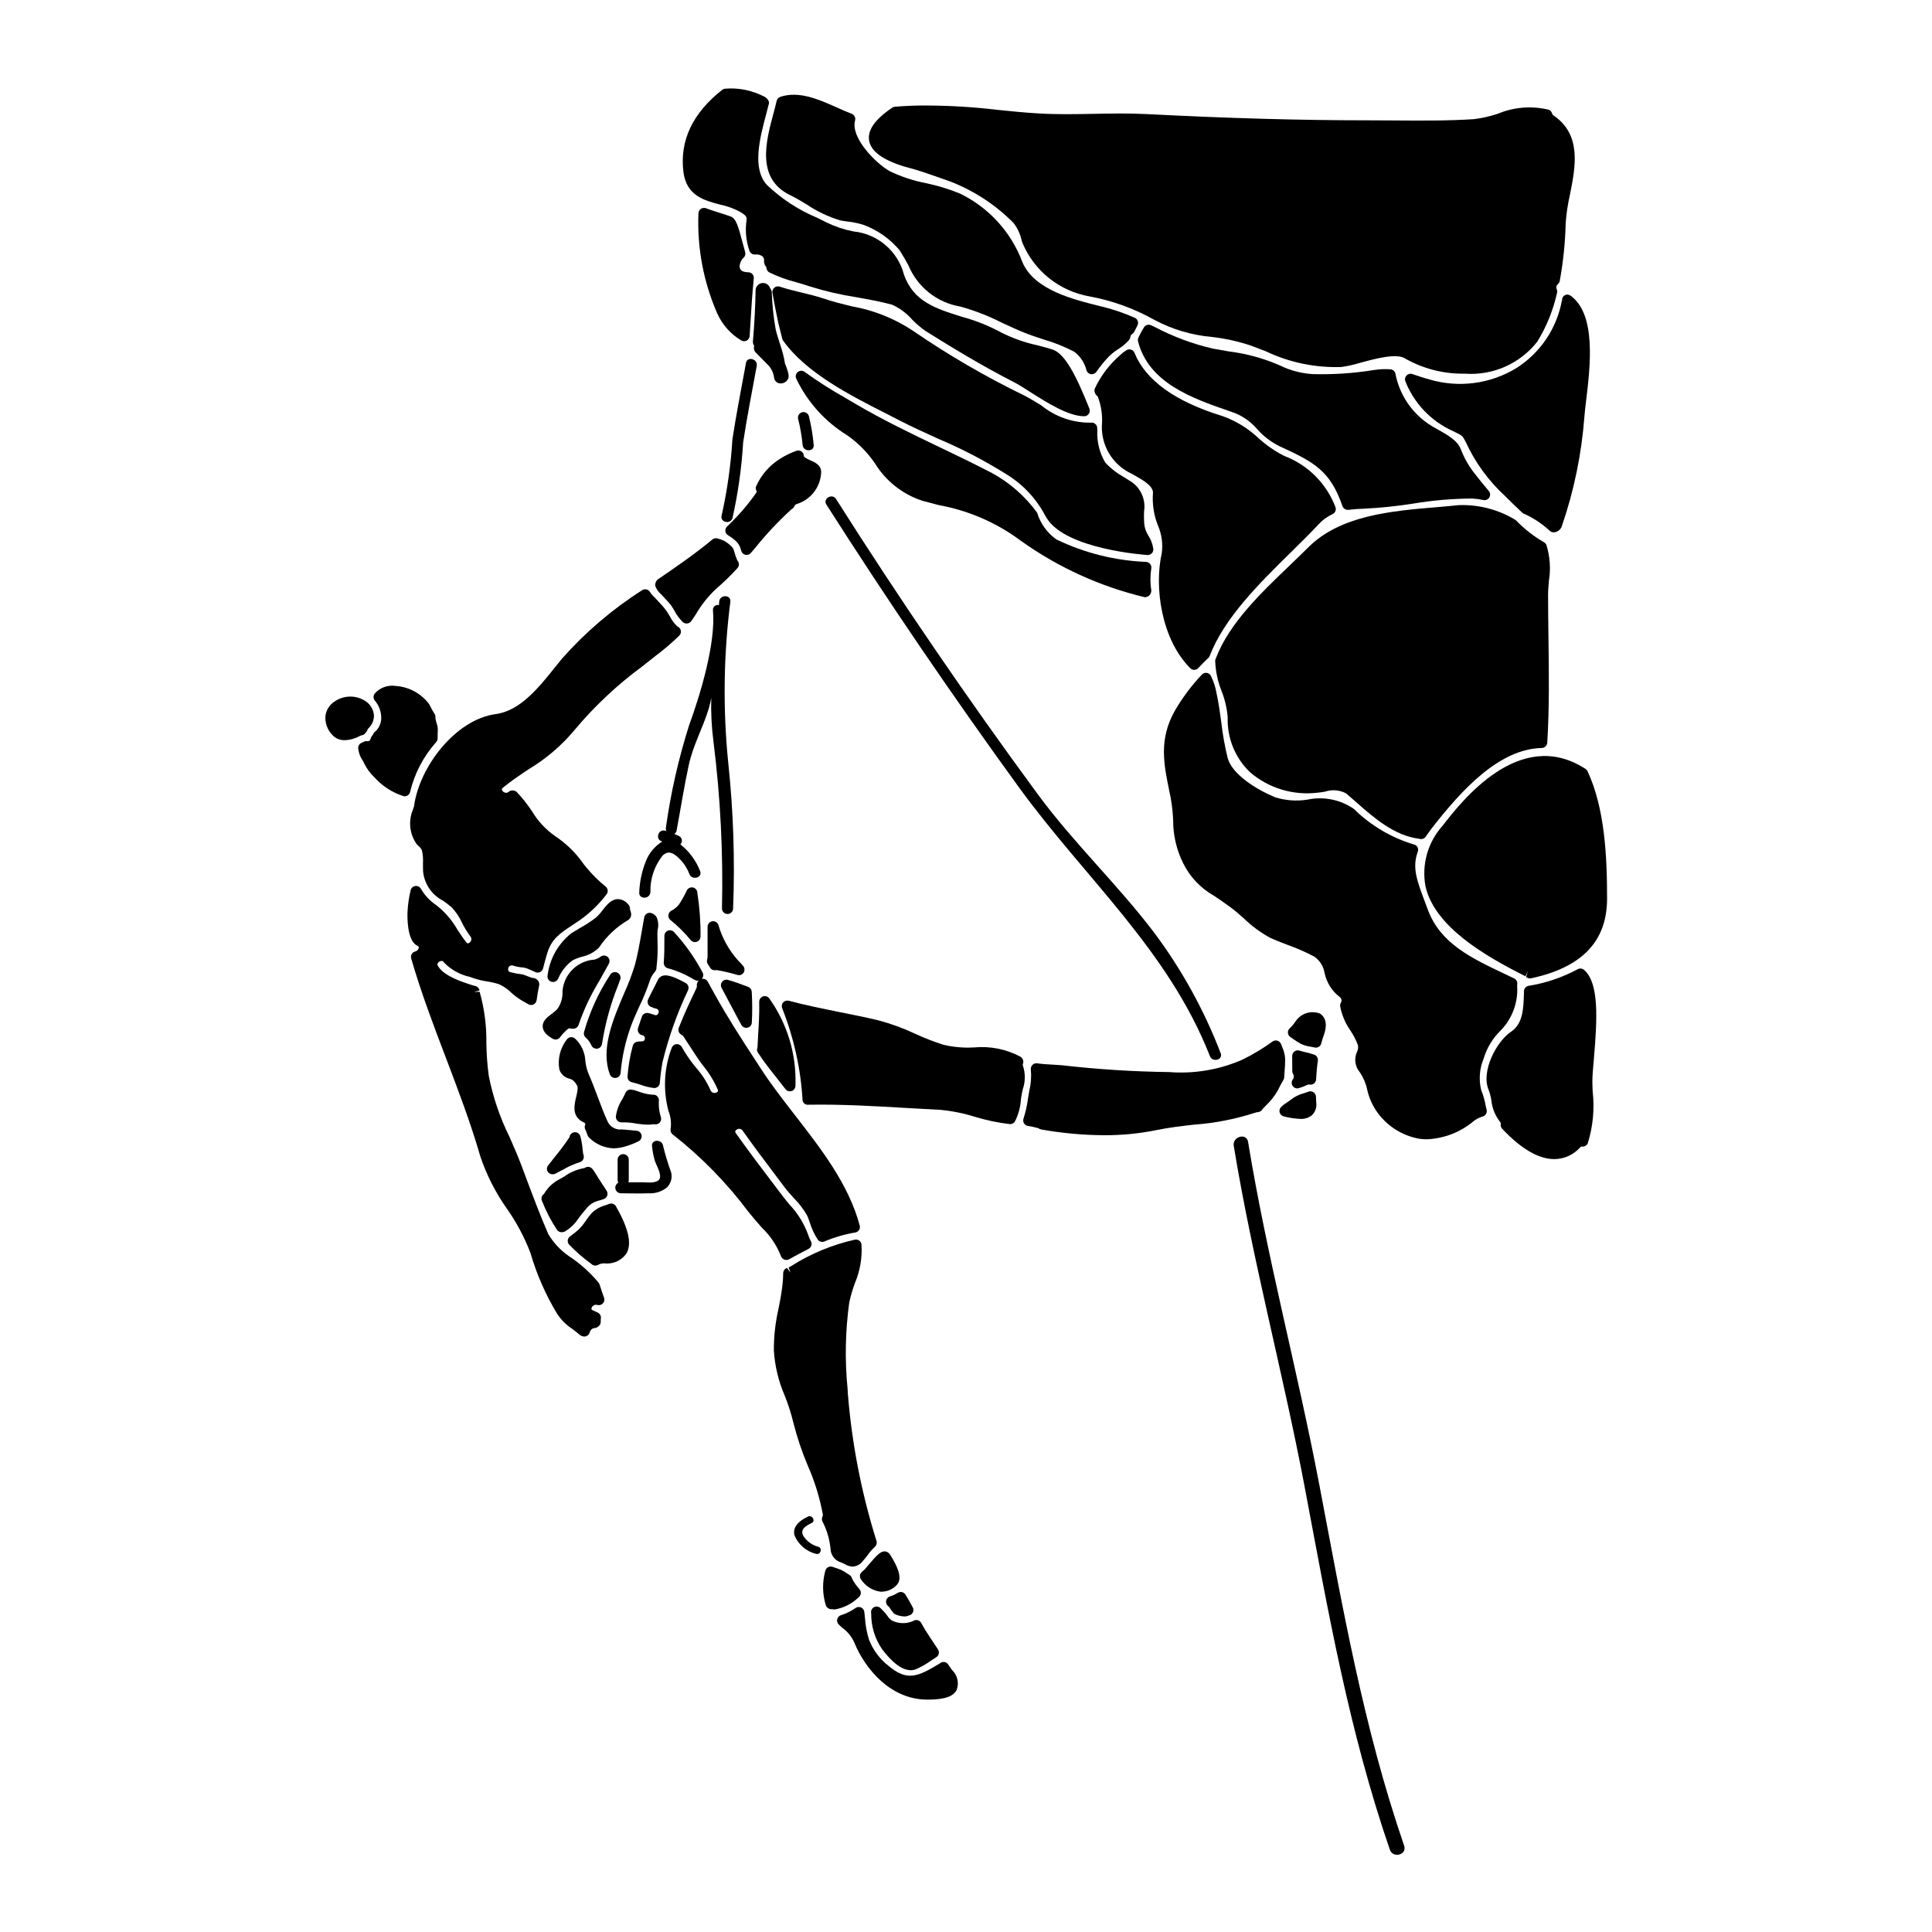 <?xml version="1.0" encoding="UTF-8"?>
<!-- Uploaded to: SVG Repo, www.svgrepo.com, Generator: SVG Repo Mixer Tools -->
<svg fill="#000000" width="800px" height="800px" version="1.1" viewBox="144 144 512 512" xmlns="http://www.w3.org/2000/svg">
 <g>
  <path d="m337.72 410.48c0.91 1.727 1.82 3.453 2.754 5.144 0.262 0.473 0.758 0.766 1.297 0.762 0.113 0 0.227-0.012 0.336-0.039 0.645-0.148 1.109-0.707 1.137-1.367 0.148-2.723 0.137-5.453-0.027-8.172-0.039-0.57-0.406-1.066-0.938-1.273-2.109-0.824-3.754-1.391-5.336-1.844v0.004c-0.574-0.172-1.191 0.023-1.566 0.488-0.375 0.469-0.43 1.113-0.141 1.637 0.84 1.539 1.66 3.102 2.484 4.66z"/>
  <path d="m287.62 462.22c1.062 2.738 2.418 5.352 4.043 7.793 0.281 0.309 0.668 0.496 1.082 0.531 0.059 0.004 0.121 0.004 0.18 0 0.383-0.016 0.75-0.137 1.059-0.359 1.012-0.645 1.91-1.449 2.66-2.383 0.934-1.324 1.938-2.602 3-3.824 0.715-0.816 1.652-1.414 2.699-1.715 0.586-0.137 1.164-0.312 1.73-0.523 0.406-0.164 0.719-0.5 0.855-0.918 0.133-0.418 0.074-0.871-0.16-1.242l-1.316-2.027c-0.566-0.863-1.047-1.574-1.371-2.148h0.004c-0.32-0.547-0.672-1.07-1.055-1.574-0.438-0.586-1.234-0.766-1.879-0.422-0.164 0.098-0.344 0.16-0.531 0.191-1.805 0.34-3.512 1.066-5.004 2.137-0.371 0.227-0.723 0.441-1.055 0.625-1.84 0.871-3.371 2.281-4.394 4.043-0.598 0.391-0.828 1.156-0.547 1.816z"/>
  <path d="m332.17 400.43c0.289 0.488 0.836 0.758 1.398 0.695l0.418-0.035c1.84 0.32 3.66 0.75 5.449 1.281 0.129 0.039 0.262 0.059 0.395 0.059 0.574 0 1.098-0.332 1.34-0.855 0.238-0.52 0.156-1.133-0.215-1.57l-0.453-0.531c-2.578-2.566-4.539-5.688-5.727-9.125-0.066-0.246-0.148-0.504-0.238-0.758l-0.137-0.426c-0.219-0.699-0.914-1.133-1.637-1.02-0.723 0.109-1.254 0.734-1.25 1.469v4.328 3.516c-0.004 0.301-0.047 0.598-0.125 0.887-0.102 0.406-0.02 0.836 0.215 1.184 0.188 0.297 0.391 0.613 0.566 0.902z"/>
  <path d="m319.7 302.03 0.629 0.676c0.535 0.547 1.039 1.121 1.504 1.727 0.328 0.465 0.633 0.949 0.91 1.445 0.574 1.129 1.34 2.148 2.258 3.012 0.277 0.227 0.621 0.348 0.977 0.348 0.469-0.004 0.906-0.227 1.184-0.602 0.203-0.285 0.395-0.539 0.59-0.852l0.641-0.973c1.453-2.488 3.254-4.758 5.348-6.738 2.012-1.715 3.91-3.555 5.684-5.508 0.449-0.484 0.523-1.203 0.184-1.766-0.113-0.184-0.215-0.305-0.176-0.191h-0.004c-0.332-0.77-0.613-1.559-0.836-2.363-0.105-0.613-0.426-1.172-0.898-1.574-0.488-0.477-1.035-0.895-1.625-1.238-0.195-0.113-0.215-0.188-0.395-0.203v-0.004c-0.117-0.066-0.242-0.117-0.375-0.148-0.121-0.066-0.254-0.117-0.391-0.145-0.168-0.078-0.348-0.125-0.531-0.145-0.527-0.258-1.156-0.18-1.605 0.195-4.723 3.938-9.93 7.477-14.535 10.629v-0.004c-0.41 0.422-0.633 0.988-0.617 1.574 0.312 0.93 0.883 1.746 1.641 2.363 0.16 0.188 0.309 0.336 0.441 0.484z"/>
  <path d="m311.04 385.26-0.105-0.395c0.031-0.395-0.098-0.785-0.352-1.086-0.672-0.922-1.738-1.477-2.879-1.504-1.734 0.039-2.914 1.535-4.051 2.981-0.508 0.695-1.086 1.34-1.723 1.922-1.32 1.008-2.711 1.918-4.164 2.723-0.789 0.477-1.617 0.953-2.414 1.465-3.434 2.742-5.668 6.711-6.231 11.066-0.16 0.695 0.199 1.402 0.852 1.688 0.184 0.078 0.383 0.117 0.586 0.121 0.488 0 0.949-0.246 1.223-0.648 0.031-0.051 0.18-0.34 0.207-0.395h0.004c0.801-1.867 2.09-3.481 3.731-4.68 0.793-0.41 1.625-0.734 2.488-0.969 1.699-0.355 3.266-1.191 4.508-2.406 2-3.016 4.668-5.531 7.797-7.348 0.625-0.441 0.898-1.234 0.684-1.969-0.047-0.195-0.094-0.375-0.16-0.566z"/>
  <path d="m307.62 401.76c-0.691-0.336-1.527-0.082-1.918 0.578-3.078 4.68-5.418 9.809-6.941 15.199-0.117 0.508 0.047 1.043 0.426 1.398 0.648 0.57 1.164 1.27 1.52 2.055 0.227 0.555 0.77 0.918 1.367 0.918 0.07 0.004 0.137 0.004 0.203 0 0.668-0.094 1.188-0.625 1.266-1.293 0.84-5.379 2.293-10.637 4.328-15.684l0.473-1.301v0.004c0.289-0.719-0.027-1.539-0.723-1.875z"/>
  <path d="m321.86 385.38c-0.422 0.242-0.703 0.68-0.738 1.168-0.039 0.488 0.168 0.961 0.551 1.266 1.965 1.582 3.758 3.359 5.352 5.309 0.398 0.484 1.055 0.668 1.645 0.453 0.586-0.211 0.977-0.77 0.973-1.398 0.043-3.863-0.238-7.727-0.836-11.547-0.004-0.684-0.473-1.273-1.141-1.43-0.664-0.156-1.348 0.164-1.656 0.773 0 0.035-0.133 0.297-0.148 0.34-0.566 1.172-1.211 2.305-1.938 3.391-0.555 0.703-1.258 1.273-2.062 1.676z"/>
  <path d="m289.35 454.74c0.289 0.305 0.691 0.473 1.113 0.457 0.293 0.004 0.582-0.074 0.84-0.219 0.219-0.125 0.438-0.254 0.73-0.395l1.211-0.633h0.004c1.383-0.812 2.852-1.465 4.379-1.945 0.395-0.109 0.723-0.375 0.914-0.734 0.191-0.363 0.227-0.789 0.098-1.18l-0.105-0.395c-0.043-0.238-0.09-0.648-0.145-1.125-0.082-1.219-0.297-2.422-0.637-3.59-0.145-0.367-0.426-0.66-0.789-0.812-0.359-0.156-0.766-0.16-1.129-0.012-0.512 0.207-0.867 0.676-0.922 1.223-1.176 1.773-2.445 3.481-3.805 5.117-0.695 0.883-1.375 1.738-1.926 2.461-0.379 0.559-0.309 1.305 0.168 1.781z"/>
  <path d="m287.82 416.11c0.09 1.504 1.473 2.488 2.664 3.18h0.004c0.648 0.379 1.48 0.207 1.93-0.395 0.602-0.836 1.312-1.59 2.117-2.231 0.262-0.203 0.395-0.156 0.457-0.129 0.227 0.082 0.473 0.102 0.711 0.062 0.73 0.117 1.438-0.328 1.648-1.039 1.387-4.066 3.227-7.961 5.477-11.621l2.535-4.559h-0.004c0.348-0.625 0.18-1.41-0.391-1.844-0.586-0.445-1.406-0.402-1.945 0.098-0.457 0.305-0.961 0.531-1.488 0.676-4.527 0.297-8.145 3.891-8.465 8.418 0.086 1.688-0.41 3.356-1.402 4.723-0.461 0.453-0.953 0.871-1.48 1.246-1.16 0.875-2.469 1.871-2.367 3.414z"/>
  <path d="m353.81 278.91c0.32-0.16 0.57-0.426 0.707-0.754 0.098-0.262 0.309-0.469 0.574-0.562 3.758-1.133 6.383-4.527 6.527-8.449 0.047-1.883-1.715-2.656-2.879-3.172-0.707-0.309-1.574-0.695-1.711-1.113 0.004-0.48-0.23-0.93-0.621-1.207-0.391-0.277-0.895-0.348-1.344-0.188-1.5 0.531-2.934 1.227-4.277 2.074-2.859 1.766-5.109 4.363-6.457 7.441-0.098 0.371-0.047 0.77 0.141 1.105 0.031 0.059 0.133 0.242-0.117 0.598-2.254 3.195-4.82 6.152-7.664 8.832-0.344 0.32-0.512 0.789-0.457 1.254 0.059 0.469 0.332 0.879 0.746 1.109 0.602 0.344 1.164 0.746 1.688 1.203 0.57 0.457 1.035 1.031 1.367 1.68 0.156 0.387 0.289 0.781 0.391 1.184 0.133 0.535 0.555 0.949 1.09 1.078 0.113 0.023 0.23 0.039 0.344 0.039 0.43 0 0.84-0.191 1.121-0.516l1.207-1.418h0.004c2.934-3.652 6.148-7.07 9.621-10.219z"/>
  <path d="m317.96 386.95c-0.305-0.398-0.703-0.711-1.16-0.91-0.414-0.191-0.895-0.18-1.301 0.027-0.402 0.211-0.688 0.598-0.77 1.047l-0.602 3.406c-0.594 3.387-1.148 6.582-1.895 9.285v-0.004c-0.789 2.551-1.738 5.051-2.848 7.481-2.945 6.91-6.277 14.746-3.766 21.43 0.219 0.578 0.77 0.961 1.387 0.961 0.066 0.008 0.133 0.008 0.199 0 0.684-0.094 1.211-0.648 1.266-1.34 0.355-4.203 1.266-8.344 2.711-12.309 0.637-1.789 1.473-3.613 2.277-5.371v-0.004c1.035-2.137 1.934-4.34 2.699-6.59 0.277-0.949 0.766-1.824 1.43-2.555 0.273-0.324 0.414-0.738 0.395-1.16 0.277-2.316 0.363-4.652 0.258-6.981 0-0.734-0.023-1.469-0.023-2.195 0-0.145 0.023-0.395 0.055-0.691v-0.004c0.305-1.176 0.191-2.418-0.312-3.523z"/>
  <path d="m443.1 271.24-1.238-0.789v0.004c-1.84-1.02-3.508-2.316-4.945-3.856-1.527-2.562-2.262-5.523-2.113-8.504l-0.031-0.699c-0.02-0.418-0.219-0.809-0.543-1.07-0.328-0.277-0.762-0.391-1.18-0.316-4.762 0.055-9.391-1.559-13.082-4.562-1.547-0.957-3.078-1.898-4.59-2.668-10.23-4.969-20.074-10.695-29.453-17.133-4.856-3.231-10.328-5.422-16.07-6.441-2.535-0.617-5.156-1.258-7.844-2.172-1.68-0.559-3.543-1.012-5.481-1.477-1.938-0.465-4.004-0.961-5.902-1.602-0.496-0.16-1.039-0.051-1.434 0.289-0.395 0.34-0.578 0.863-0.484 1.375 0.484 2.664 0.969 5.297 1.527 7.871 0.32 1.348 0.66 2.691 1.062 4.273v0.004c0.047 0.176 0.125 0.34 0.23 0.488 6.062 8.551 17.77 14.504 27.184 19.285l3.199 1.637c3.508 1.828 7.195 3.504 10.762 5.117h-0.004c6.191 2.613 12.164 5.719 17.863 9.281 4.481 2.691 8.125 6.57 10.531 11.207l0.395 0.641c5.199 8.137 25.738 9.605 26.613 9.66h0.098c0.422 0 0.82-0.184 1.102-0.496 0.281-0.316 0.41-0.734 0.363-1.152-0.18-1.246-0.625-2.441-1.309-3.496-0.621-0.957-1-2.051-1.098-3.188-0.074-1.062-0.09-2.129-0.047-3.195 0.57-3.359-1.074-6.711-4.082-8.316z"/>
  <path d="m375.89 266.83c2.891 4.688 7.356 8.195 12.594 9.898 1.512 0.395 2.953 0.789 4.328 1.137h0.004c7.871 1.426 15.305 4.66 21.715 9.445 9.848 7.035 20.961 12.105 32.73 14.93 0.078 0.023 0.16 0.035 0.246 0.031 0.379-0.035 0.742-0.188 1.031-0.438 0.371-0.352 0.582-0.844 0.57-1.355-0.305-1.945-0.305-3.93 0-5.875 0.059-0.406-0.051-0.82-0.309-1.141-0.258-0.32-0.633-0.52-1.043-0.551-8.25-0.332-16.344-2.352-23.781-5.941-2.449-1.723-4.254-4.219-5.117-7.086-3.148-4.34-7.223-7.93-11.93-10.5-4.644-2.418-9.41-4.723-14.023-6.918-7.438-3.57-15.129-7.262-22.371-11.539l-2.57-1.512v-0.004c-3.703-2.074-7.285-4.363-10.723-6.852-0.547-0.414-1.301-0.398-1.828 0.039-0.527 0.434-0.688 1.172-0.387 1.785 2.969 6.195 7.66 11.398 13.516 14.992 2.879 2.019 5.371 4.543 7.348 7.453z"/>
  <path d="m459.43 321.08c0.273 0.277 0.652 0.438 1.047 0.438h0.027c0.402-0.008 0.781-0.184 1.055-0.477 0.828-0.895 1.652-1.719 2.484-2.512 0.066-0.047 0.129-0.102 0.188-0.16 0.148-0.148 0.266-0.324 0.34-0.516 3.84-10.07 13.164-19.254 21.391-27.355 2.656-2.613 5.231-5.152 7.539-7.617 1.023-1.105 2.258-2 3.629-2.629 0.703-0.316 1.043-1.121 0.785-1.848-2.367-6.258-7.305-11.199-13.559-13.57-2.484-1.262-4.789-2.852-6.848-4.723-2.727-2.574-5.949-4.555-9.477-5.824-12.562-3.844-20.43-9.488-23.375-16.773v-0.004c-0.164-0.406-0.5-0.723-0.918-0.855-0.422-0.133-0.879-0.07-1.246 0.168-0.5 0.312-0.969 0.672-1.406 1.07-2.965 2.512-5.352 5.637-6.992 9.16-0.16 0.777 0.164 1.57 0.82 2.016 0.852 2.215 1.238 4.578 1.141 6.949-0.508 5.738 2.664 11.176 7.91 13.555 0.285 0.172 0.625 0.367 1 0.578 1.801 1.012 4.816 2.707 4.574 4.586-0.207 2.898 0.246 5.805 1.324 8.504 0.996 2.297 1.348 4.82 1.027 7.305-2.066 9.086-0.113 22.863 7.539 30.535z"/>
  <path d="m341.07 212.29c0.402-0.375 0.562-0.945 0.41-1.48-0.234-0.84-0.465-1.695-0.688-2.531-1.18-4.41-1.738-6.379-3.148-6.906-0.738-0.277-1.66-0.566-2.68-0.891-1.203-0.395-2.547-0.789-3.879-1.301v0.004c-0.453-0.168-0.961-0.102-1.359 0.172-0.398 0.277-0.633 0.734-0.633 1.219-0.367 9.059 1.324 18.086 4.949 26.402 1.328 3.016 3.562 5.547 6.387 7.242 0.23 0.137 0.492 0.211 0.762 0.211 0.238 0 0.473-0.059 0.684-0.168 0.457-0.238 0.758-0.699 0.789-1.215l0.238-3.832c0.234-3.816 0.469-7.637 0.863-11.438 0.039-0.402-0.086-0.805-0.348-1.113-0.266-0.305-0.641-0.492-1.047-0.512-0.574 0.012-1.145-0.094-1.676-0.312-1.043-0.641-0.711-1.859-0.223-2.824h-0.004c0.156-0.277 0.355-0.523 0.602-0.727z"/>
  <path d="m334.85 198.22c1.742 0.367 3.43 0.965 5.012 1.781h0.027c1.621 0.961 2.047 1.352 1.969 2.254v0.004c-0.43 2.777-0.164 5.613 0.766 8.266 0.234 0.566 0.793 0.934 1.406 0.93 0.648-0.094 1.309 0.035 1.875 0.363 0.375 0.238 0.598 0.656 0.582 1.098-0.031 0.172-0.031 0.344 0 0.512 0.031 0.25 0.094 0.492 0.18 0.727 0.051 0.125 0.121 0.242 0.203 0.352 0.125 0.133 0.211 0.297 0.246 0.473 0.031 0.52 0.328 0.984 0.789 1.23 2.266 1.098 4.641 1.965 7.082 2.582 1.223 0.359 2.469 0.715 3.707 1.141h0.004c4.027 1.254 8.145 2.203 12.316 2.848 3.106 0.559 6.32 1.133 9.391 1.969v-0.004c2.031 0.918 3.844 2.258 5.309 3.938 1.086 1.125 2.281 2.141 3.566 3.035 6.875 4.309 15.031 9.285 23.391 13.539 1.117 0.57 2.594 1.508 4.297 2.594 4.508 2.871 10.117 6.438 14.359 6.461 0.492 0 0.949-0.246 1.223-0.652 0.277-0.406 0.332-0.922 0.148-1.375-3.465-8.66-6.461-14.633-9.84-15.68-1.227-0.395-2.574-0.738-3.961-1.105v-0.004c-3.293-0.703-6.484-1.828-9.492-3.344-3.344-1.812-6.883-3.231-10.555-4.223-6.84-2.137-12.75-3.984-15.285-11.117h0.004c-0.789-3.055-2.5-5.797-4.898-7.848-2.394-2.055-5.367-3.32-8.508-3.629-2.453-0.484-4.832-1.277-7.086-2.363l-2.57-1.285c-4.941-2.059-9.453-5.016-13.316-8.723-3.938-4.383-1.832-12.359-0.133-18.766 0.25-0.949 0.492-1.867 0.707-2.754 0.191-0.789-0.75-1.734-1.516-1.969l0.004-0.004c-3.133-1.582-6.641-2.262-10.137-1.965-0.27 0.031-0.523 0.137-0.734 0.305-7.871 6.184-11.336 13.539-10.258 21.871 0.832 6.207 5.555 7.445 9.727 8.539z"/>
  <path d="m558.74 222.21c-0.484 0.238-0.793 0.734-0.789 1.273l1.266 0.367-1.27-0.332-0.023 0.086c-1.344 7.449-5.766 13.988-12.176 18.012-6.883 4.156-15.199 5.227-22.91 2.949-1.715-0.469-3.18-0.965-4.547-1.438h0.004c-0.543-0.18-1.137-0.039-1.535 0.367-0.402 0.406-0.531 1.012-0.328 1.547 2.324 5.875 6.852 10.609 12.613 13.199l0.754 0.375c1.73 0.848 1.762 0.867 2.586 2.406h0.004c2.5 5.496 6.09 10.434 10.551 14.508 0.113 0.098 0.395 0.395 0.789 0.789 0.852 0.848 2.203 2.184 3.688 3.543v-0.004c0.105 0.098 0.227 0.18 0.355 0.242 2.531 1.125 4.859 2.66 6.898 4.539 0.277 0.277 0.656 0.434 1.047 0.434h0.191c0.93-0.109 1.711-0.746 1.996-1.637 3.234-9.402 5.25-19.18 5.988-29.094 0.082-1.105 0.25-2.512 0.445-4.113 1.09-9.082 2.754-22.801-4.043-27.82-0.441-0.355-1.043-0.43-1.555-0.199z"/>
  <path d="m383.64 188.14 0.078 0.023c3.207 0.789 6.203 1.859 9.383 2.981l2.504 0.875v-0.004c6.398 2.441 12.199 6.223 17.012 11.094 1.027 1.344 1.75 2.894 2.117 4.543l0.227 0.727 0.004 0.004c3.121 7.441 9.82 12.781 17.77 14.168 6.043 1.113 11.859 3.223 17.215 6.234 4.707 2.508 9.875 4.043 15.188 4.508 3.512 0.398 6.973 1.164 10.324 2.281 1.387 0.508 2.711 1.023 4.008 1.527h-0.004c6.234 2.965 13.09 4.391 19.988 4.156 1.699-0.234 3.375-0.609 5.016-1.117 3.809-1.035 9.578-2.602 11.809-1.18 4.84 2.766 10.34 4.168 15.91 4.062 7.398 0.547 14.586-2.617 19.18-8.441 2.473-4 4.254-8.391 5.266-12.988 0.086-0.352 0.039-0.723-0.133-1.043-0.16-0.445-0.02-0.945 0.344-1.246 0.258-0.219 0.438-0.52 0.5-0.852 0.926-5.047 1.453-10.164 1.574-15.293 0.18-2.531 0.551-5.043 1.117-7.512 1.488-7.449 3.172-15.898-4.293-21.023-0.207-0.129-0.359-0.328-0.43-0.566-0.121-0.438-0.438-0.797-0.855-0.973-4.516-1.105-9.266-0.73-13.551 1.07-2.031 0.672-4.121 1.145-6.242 1.414-7.012 0.465-14.168 0.395-21.09 0.348-2.363 0-4.723-0.035-7.086-0.035-18.074 0-36.742-0.527-58.758-1.656-4.637-0.234-9.34-0.145-13.891-0.059-4.809 0.094-9.781 0.188-14.617-0.109-3.644-0.207-7.301-0.582-10.961-0.953l0.004-0.004c-5.953-0.707-11.938-1.086-17.93-1.137-2.918-0.047-5.902 0.055-9.176 0.316-0.254 0.023-0.496 0.109-0.707 0.25-4.539 3.062-6.551 5.902-6.144 8.66 0.461 2.859 3.504 5.141 9.332 6.949z"/>
  <path d="m353.4 195.72c1.453 0.695 2.918 1.574 4.402 2.477 2.715 1.832 5.688 3.246 8.824 4.191 0.422 0.098 1.086 0.195 1.867 0.309 1.512 0.148 3.008 0.465 4.453 0.93 3.691 1.387 6.961 3.707 9.492 6.734 0.898 1.426 1.625 2.731 2.293 3.938v-0.004c2.391 5.785 7.602 9.926 13.777 10.949 3.805 1.062 7.496 2.5 11.02 4.289 2.031 0.945 4.062 1.891 6.144 2.711 1.613 0.641 3.242 1.18 4.867 1.707 2.816 0.82 5.547 1.91 8.148 3.262 1.633 1.234 2.789 2.996 3.262 4.988 0.188 0.523 0.652 0.898 1.203 0.969h0.191c0.488 0 0.941-0.238 1.219-0.641 1.027-1.496 2.18-2.902 3.441-4.203 0.68-0.637 1.418-1.211 2.203-1.715 1.098-0.68 2.098-1.504 2.969-2.453 0.102-0.145 0.191-0.293 0.266-0.449 0.07-0.145 0.117-0.301 0.133-0.461 0.031-0.301 0.203-0.57 0.465-0.723 0.234-0.145 0.422-0.352 0.547-0.598l0.863-1.703c0.18-0.363 0.207-0.785 0.066-1.168-0.141-0.379-0.43-0.688-0.805-0.848-2.68-1.188-5.453-2.144-8.297-2.863l-0.789-0.191c-7.422-1.84-17.59-4.348-20.695-11.73l0.004-0.004c-2.988-7.945-8.918-14.438-16.559-18.137-2.883-1.176-5.867-2.09-8.918-2.731-3.363-0.641-6.633-1.719-9.719-3.207-3.918-2.285-10.375-8.977-9.129-13.441 0.184-0.734-0.211-1.488-0.918-1.754-1.305-0.492-2.641-1.09-3.996-1.699-4.664-2.082-9.926-4.438-14.898-2.789-0.488 0.164-0.859 0.57-0.977 1.078-0.238 1.074-0.551 2.238-0.879 3.457-1.945 7.234-4.602 17.145 4.457 21.523z"/>
  <path d="m469.35 334.07c-0.191 5.473 1.953 10.77 5.902 14.562 4.914 4.223 11.367 6.199 17.801 5.453 0.648-0.051 1.355-0.164 2.082-0.285 1.828-0.621 3.832-0.469 5.547 0.43 0.863 0.719 1.75 1.5 2.664 2.305 4.758 4.191 10.152 8.941 16.75 9.742 0.637 0.234 1.352 0.008 1.734-0.555 0.445-0.656 0.914-1.312 1.434-2.012 8.152-10.477 18.008-21.219 29.332-21.488v0.004c0.766-0.02 1.391-0.621 1.441-1.387 0.574-9.273 0.445-18.547 0.324-27.512-0.051-3.879-0.105-7.766-0.105-11.691 0-1.137 0.105-2.363 0.211-3.629 0.523-3.195 0.305-6.465-0.637-9.562-0.133-0.328-0.375-0.594-0.688-0.758-2.715-1.566-5.191-3.508-7.363-5.766-0.109-0.098-0.23-0.184-0.359-0.254-4.449-2.652-9.562-3.973-14.734-3.805-1.941 0.199-3.938 0.375-6.012 0.547-11.938 1.008-25.473 2.148-33.992 10.668-1.508 1.512-3.148 3.082-4.852 4.723-7.531 7.207-16.07 15.352-19.59 24.609-0.125 0.207-0.191 0.441-0.203 0.684 0.094 2.785 0.676 5.535 1.719 8.121 0.867 2.191 1.402 4.504 1.594 6.856z"/>
  <path d="m549.46 403.29c0.105 0 0.207-0.012 0.312-0.031 13.535-2.914 20.121-9.84 20.121-21.141 0-11.301-0.625-24.102-5.234-33.852h-0.004c-0.211-0.32-0.512-0.578-0.863-0.738-17.246-10.789-32.477 8.84-37.48 15.289-3.922 4.348-5.602 10.27-4.551 16.031 2.406 10.629 15.418 18.328 26.484 23.863l0.656-1.32-0.488 1.477h0.004c0.277 0.273 0.652 0.426 1.043 0.422z"/>
  <path d="m469.49 252.85 1.703 0.594c2.301 0.914 4.344 2.379 5.949 4.262 1.68 1.898 3.711 3.453 5.988 4.574 9.188 4.207 13.383 6.465 16.637 15.844 0.203 0.594 0.766 0.992 1.391 0.992h0.184c1.305-0.164 2.625-0.254 4.043-0.305h0.004c4.406-0.211 8.797-0.664 13.156-1.359 5.164-0.863 10.391-1.309 15.625-1.332 1 0.051 1.996 0.184 2.973 0.395 0.613 0.121 1.238-0.164 1.547-0.711 0.316-0.539 0.258-1.215-0.145-1.691-1.668-1.969-2.906-3.543-3.406-4.188-1.691-2.051-3.039-4.363-4-6.84-0.848-2.363-3.727-3.938-6.269-5.356v-0.004c-0.867-0.445-1.703-0.953-2.504-1.512-4.461-3.102-7.535-7.828-8.562-13.164-0.133-0.648-0.672-1.129-1.332-1.18-1.492-0.105-2.996-0.035-4.473 0.207-5.336 0.855-10.738 1.215-16.141 1.066-3.031-0.188-6-0.977-8.727-2.32-4.312-1.879-8.875-3.125-13.543-3.703-1.332-0.219-2.699-0.453-4.148-0.727-5.406-1.25-10.625-3.195-15.527-5.793l-0.863-0.395h0.004c-0.66-0.316-1.449-0.102-1.859 0.504-0.48 0.742-0.906 1.516-1.285 2.312l-0.207 0.426c-0.156 0.316-0.195 0.68-0.109 1.023 2.816 11.07 14.512 15.121 23.898 18.379z"/>
  <path d="m383.97 566.61c-0.203-0.336-0.531-0.578-0.91-0.672-0.379-0.098-0.785-0.035-1.117 0.168-0.328 0.203-0.668 0.387-1.016 0.551l-0.035 0.02c-0.352 0.156-0.711 0.289-1.078 0.395-0.5 0.164-0.871 0.582-0.98 1.094-0.105 0.512 0.062 1.047 0.453 1.398l0.395 0.352h-0.004c0.27 0.484 0.594 0.941 0.957 1.363 0.148 0.223 0.355 0.402 0.594 0.52 0.766 0.352 1.594 0.547 2.434 0.574 0.391 0.012 0.781-0.07 1.137-0.234 0.152-0.043 0.301-0.094 0.445-0.156 0.355-0.18 0.625-0.492 0.75-0.871 0.121-0.383 0.082-0.793-0.109-1.145-0.59-1.152-1.234-2.254-1.914-3.356z"/>
  <path d="m415.14 426.59c-0.109-0.23-0.121-0.5-0.027-0.738 0.18-0.516 0.059-1.09-0.312-1.488l-0.348-0.309h0.004c-3.777-2.027-8.074-2.887-12.34-2.473h-0.117c-2.684 0.148-5.375-0.09-7.992-0.707-2.551-0.816-5.047-1.789-7.477-2.914-3.152-1.488-6.434-2.684-9.805-3.574-3.266-0.789-6.629-1.449-10.004-2.129-4.547-0.918-9.25-1.863-13.688-3.051h-0.004c-0.555-0.145-1.145 0.039-1.516 0.48-0.367 0.441-0.445 1.055-0.203 1.574 3.055 7.707 4.867 15.848 5.367 24.121-0.012 0.391 0.148 0.766 0.438 1.027 0.285 0.266 0.672 0.395 1.062 0.352 8.66-0.156 17.59 0.371 26.211 0.871 2.867 0.164 5.723 0.332 8.574 0.473l-0.004-0.004c3.199 0.277 6.356 0.906 9.418 1.871 2.957 0.898 5.984 1.535 9.055 1.902 0.09 0.016 0.184 0.027 0.277 0.027 0.512 0 0.988-0.266 1.258-0.699 0.906-1.781 1.441-3.731 1.574-5.727 0.082-0.602 0.16-1.18 0.262-1.672 0.07-0.395 0.16-0.789 0.262-1.18h-0.004c0.664-1.953 0.691-4.066 0.078-6.035z"/>
  <path d="m395.67 585.68-0.418-0.613c-0.406-0.598-1.191-0.805-1.844-0.488-0.133 0.066-0.258 0.152-0.367 0.25-5.793 3.508-8.617 4.852-13.656 0.574v0.004c-2.242-1.773-3.984-4.102-5.047-6.754-0.617-1.93-0.992-3.93-1.121-5.953l-0.164-1.523h-0.004c-0.055-0.516-0.379-0.965-0.852-1.18-0.469-0.211-1.012-0.164-1.441 0.121-1.18 0.836-2.484 1.48-3.859 1.918-0.516 0.148-0.906 0.559-1.027 1.078-0.125 0.52 0.043 1.062 0.434 1.422l0.297 0.285c0.188 0.184 0.375 0.367 0.605 0.559 1.441 1.016 2.566 2.418 3.25 4.043 2.852 6.914 9.605 14.988 19.262 14.988 3.227 0 6.691-0.309 7.824-2.594h0.004c0.652-1.812 0.191-3.836-1.18-5.188-0.266-0.305-0.477-0.625-0.695-0.949z"/>
  <path d="m477.4 438.73c0.512-0.074 0.957-0.383 1.207-0.832l0.789-0.828h-0.004c1.289-1.203 2.387-2.598 3.262-4.129l0.207-0.414v0.004c0.367-0.785 0.781-1.551 1.23-2.289 0.137-0.211 0.215-0.457 0.23-0.707l0.102-1.508c0.082-1.125 0.164-2.223 0.164-3.238-0.051-1.203-0.344-2.379-0.855-3.465l-0.246-0.637h-0.004c-0.16-0.43-0.512-0.762-0.949-0.895-0.438-0.129-0.914-0.051-1.289 0.211-2.551 1.863-5.266 3.492-8.113 4.867-6.066 2.637-12.688 3.75-19.285 3.242-9.535-0.121-19.055-0.73-28.523-1.82-0.688-0.062-1.465-0.102-2.281-0.145-1.328-0.07-2.777-0.145-4.172-0.352h-0.004c-0.461-0.07-0.926 0.086-1.258 0.414-0.328 0.332-0.484 0.797-0.418 1.258 0.164 1.879 0.023 3.773-0.414 5.609l-0.328 1.926v-0.004c-0.238 1.844-0.641 3.66-1.203 5.43-0.148 0.41-0.105 0.867 0.113 1.242 0.223 0.379 0.602 0.641 1.031 0.715 0.934 0.133 1.852 0.332 2.758 0.594 0.227 0.156 0.48 0.27 0.75 0.336 5.492 0.984 11.062 1.496 16.641 1.531 4.75 0.023 9.484-0.445 14.137-1.395 3.148-0.652 6.5-1.035 9.758-1.406 5.527-0.398 10.988-1.469 16.262-3.188 0.23-0.078 0.469-0.121 0.707-0.129z"/>
  <path d="m372.12 566.22c0.031-0.41-0.109-0.82-0.395-1.121-0.77-0.848-1.426-1.789-1.945-2.809h0.02c-0.098-0.379-0.344-0.703-0.684-0.902-0.23-0.137-0.465-0.297-0.691-0.453h-0.004c-0.484-0.352-1.004-0.656-1.551-0.91-0.465-0.191-0.945-0.355-1.43-0.52l-0.789-0.273 0.004 0.004c-0.398-0.145-0.844-0.109-1.215 0.094-0.375 0.207-0.641 0.562-0.734 0.977-0.824 3.019-0.766 6.211 0.176 9.195 0.277 0.648 0.957 1.035 1.656 0.941 0.223 0.051 0.453 0.078 0.684 0.078 2.394-0.414 4.606-1.539 6.348-3.238 0.324-0.258 0.523-0.645 0.551-1.062z"/>
  <path d="m378.5 555.13c-1.102-0.023-2.023 0.812-4.57 3.867-0.344 0.418-0.617 0.75-0.746 0.887h-0.023c-0.234 0.238-0.484 0.469-0.742 0.68-0.602 0.504-0.707 1.391-0.234 2.016 1.168 1.758 3.027 2.934 5.117 3.234h0.395-0.004c1.488-0.031 2.898-0.656 3.914-1.742 1.434-1.434 0.855-4.047-1.82-8.23-0.305-0.41-0.773-0.672-1.285-0.711z"/>
  <path d="m494.14 420.55c0.207-0.789 0.438-1.531 0.684-2.234 1.367-3.797-0.281-5.269-1.051-5.727-2.371-0.891-5.047-0.023-6.441 2.094-0.051 0.055-0.098 0.113-0.137 0.172-0.395 0.613-0.871 1.172-1.414 1.664-0.328 0.301-0.504 0.734-0.473 1.18 0.035 0.445 0.27 0.855 0.637 1.109l0.605 0.422c0.66 0.484 1.344 0.926 2.055 1.328 0.855 0.43 1.777 0.707 2.723 0.828 0.344 0.062 0.688 0.121 1.02 0.203 0.379 0.102 0.777 0.043 1.113-0.152 0.336-0.199 0.582-0.52 0.68-0.898z"/>
  <path d="m562.09 400.86c-4.062 2.18-8.461 3.668-13.012 4.398-0.684 0.125-1.191 0.711-1.215 1.41v0.488c-0.125 4.18-0.242 8.125-3.441 10.273-3.848 2.59-8.027 10.531-5.902 15.441v-0.004c0.328 0.895 0.566 1.816 0.715 2.758 0.199 2.039 0.977 3.981 2.234 5.598 0.195 0.176 0.281 0.438 0.234 0.691-0.066 0.445 0.078 0.898 0.395 1.223 5 5.312 9.637 8.02 13.777 8.039h0.047-0.004c2.602-0.016 5.074-1.133 6.805-3.074 0.148-0.176 0.371-0.266 0.602-0.25 0.602 0.039 1.164-0.285 1.441-0.82 1.398-4.481 1.844-9.207 1.305-13.867-0.043-1.059-0.078-1.969-0.074-2.68 0-1.406 0.184-3.453 0.395-5.82 0.93-10.863 1.379-20.141-2.57-23.617-0.477-0.43-1.172-0.504-1.73-0.188z"/>
  <path d="m380.37 573.46c-0.492-0.328-0.91-0.758-1.219-1.262-0.355-0.52-0.762-1-1.219-1.438l-0.574-0.574c-0.441-0.441-1.109-0.559-1.672-0.293-0.566 0.262-0.902 0.855-0.844 1.473l0.039 0.418c0 3.309 1.008 6.539 2.883 9.266 1.137 1.473 4.297 5.574 7.594 5.574h-0.004c0.492 0 0.977-0.094 1.434-0.277 1.383-0.617 2.703-1.375 3.938-2.258 0.469-0.312 0.934-0.621 1.395-0.906h-0.004c0.34-0.207 0.578-0.547 0.668-0.934 0.086-0.387 0.012-0.793-0.207-1.129l-0.496-0.762c-0.609-0.941-1.223-1.883-1.852-2.797l0.004-0.004c-0.77-1.113-1.473-2.273-2.106-3.465-0.383-0.707-1.258-0.977-1.969-0.609-0.066 0.031-0.129 0.07-0.188 0.117-1.797 0.777-3.844 0.727-5.602-0.141z"/>
  <path d="m317.26 441.93 0.328 0.039c0.52 0.047 1.023-0.176 1.34-0.59 0.309-0.422 0.375-0.973 0.172-1.453-0.434-1.398-0.598-2.871-0.484-4.328 0.008-0.398-0.148-0.777-0.426-1.062-0.312-0.332-0.77-0.488-1.223-0.422-1.043-0.074-2.074-0.277-3.066-0.605l-0.445-0.156c-0.43-0.152-0.867-0.309-1.289-0.438-0.148-0.062-0.312-0.082-0.469-0.059-0.207-0.078-0.422-0.121-0.641-0.125-0.574 0.02-1.086 0.375-1.309 0.91-0.27 0.609-0.57 1.203-0.906 1.777-0.852 1.332-1.406 2.836-1.625 4.402-0.047 0.434 0.102 0.867 0.406 1.18 0.305 0.316 0.73 0.477 1.168 0.445 1.207-0.043 2.414 0.051 3.598 0.277 1.098 0.191 2.211 0.301 3.324 0.328 0.52 0 1.039-0.039 1.547-0.121z"/>
  <path d="m483.48 437.39c-0.367 0.383-0.5 0.934-0.348 1.445 0.148 0.508 0.562 0.898 1.082 1.02 1.434 0.379 2.906 0.602 4.387 0.664 1.082 0.066 2.156-0.258 3.016-0.922 0.934-0.863 1.387-2.133 1.203-3.391l-0.074-1.574c-0.02-0.48-0.27-0.918-0.668-1.184-0.398-0.258-0.898-0.309-1.34-0.137-0.375 0.145-0.758 0.27-1.145 0.395-1.336 0.336-2.586 0.965-3.656 1.832l-0.031 0.027c-0.238 0.199-0.492 0.375-0.762 0.535-0.602 0.363-1.16 0.797-1.664 1.289z"/>
  <path d="m486.56 431.78c0.367 0.547 1.051 0.785 1.676 0.582 0.766-0.223 1.508-0.512 2.223-0.863 0.176-0.094 0.375-0.121 0.57-0.078 0.414 0.082 0.844-0.02 1.18-0.277 0.34-0.262 0.547-0.656 0.57-1.082 0.094-1.641 0.23-3.328 0.469-4.969 0.102-0.695-0.309-1.367-0.973-1.602-0.742-0.25-1.496-0.461-2.258-0.633-0.555-0.133-1.102-0.266-1.645-0.438-0.449-0.145-0.941-0.066-1.324 0.211-0.379 0.277-0.605 0.723-0.605 1.195l0.023 4.035c0 0.266 0.074 0.531 0.211 0.762 0.289 0.418 0.281 0.977-0.027 1.383-0.422 0.504-0.461 1.23-0.09 1.773z"/>
  <path d="m537.76 437.23c-0.246-1.492-0.66-2.949-1.227-4.352-0.68-2.769-0.453-5.684 0.641-8.316 0.84-2.84 2.398-5.414 4.519-7.477 3.078-3.156 4.668-7.473 4.367-11.871l0.035-0.473c0.051-0.609-0.281-1.18-0.828-1.445l-2.594-1.238c-8.691-4.121-16.902-8.02-20.211-16.809l-0.684-1.82c-2.312-6.117-3.594-9.484-2.051-13.711l-0.004 0.004c0.152-0.395 0.129-0.836-0.07-1.211-0.207-0.379-0.57-0.645-0.992-0.727-5.969-1.793-11.414-5.019-15.855-9.395-3.582-2.488-8.035-3.387-12.301-2.481-2.883 0.461-5.832 0.246-8.617-0.633-5.055-2.106-11.375-6.098-12.547-10.406-0.762-3.109-1.324-6.266-1.684-9.445-0.352-2.582-0.707-5.25-1.305-7.926v-0.004c-0.281-1.539-0.777-3.027-1.473-4.43-0.23-0.414-0.645-0.695-1.117-0.754-0.469-0.047-0.934 0.125-1.258 0.465-2.773 2.934-5.195 6.18-7.215 9.676-4.227 7.535-2.859 14.168-1.406 21.199l0.395 1.969c0.328 1.883 0.535 3.785 0.621 5.699-0.027 3.957 0.875 7.867 2.633 11.414 1.797 3.644 4.656 6.664 8.199 8.66 1.211 0.812 2.656 1.777 4.449 3.109 1.145 0.848 2.289 1.867 3.461 2.894l-0.004-0.004c2.055 1.996 4.367 3.707 6.875 5.086 1.324 0.629 3.035 1.297 4.812 1.969h0.004c2.394 0.852 4.723 1.875 6.969 3.062 1.461 1.008 2.445 2.574 2.723 4.328 0.539 2.562 1.984 4.84 4.066 6.426 0.457 0.348 0.566 0.988 0.254 1.465-0.168 0.293-0.234 0.629-0.184 0.961 0.445 2.312 1.375 4.504 2.731 6.43 0.797 1.199 1.457 2.484 1.969 3.828 0.133 0.605 0.051 1.234-0.23 1.785-0.832 1.812-0.535 3.941 0.762 5.457 0.938 1.395 1.598 2.961 1.941 4.606 0.434 1.938 1.211 3.781 2.301 5.441 2.648 4.004 6.832 6.738 11.562 7.555 0.641 0.086 1.289 0.133 1.934 0.133 4.59-0.188 8.984-1.902 12.484-4.875 0.711-0.531 1.512-0.93 2.363-1.18 0.734-0.223 1.172-0.973 1.012-1.723z"/>
  <path d="m239.75 338.88c0.441-0.035 0.844-0.262 1.102-0.625 0.098-0.133 0.195-0.273 0.293-0.395h-0.004c0.105-0.133 0.188-0.281 0.242-0.445 0.047-0.145 0.129-0.281 0.238-0.391 0.98-0.898 1.52-2.176 1.477-3.504-0.141-1.461-0.91-2.785-2.106-3.629-2.543-1.746-5.91-1.715-8.418 0.078-1.301 0.871-2.156 2.269-2.34 3.82-0.117 1.852 0.555 3.668 1.848 4.996 0.848 0.914 2.051 1.41 3.297 1.367 1.398-0.051 2.769-0.434 3.988-1.125 0.047-0.035 0.355-0.133 0.383-0.148z"/>
  <path d="m252.67 353.91c1.172-4.902 3.535-9.441 6.887-13.207 0.27-0.277 0.422-0.648 0.422-1.035v-0.023c0-0.973 0-1.461 0.031-1.777v-0.004c0.027-0.359 0.016-0.719-0.031-1.078-0.016-0.305-0.086-0.609-0.203-0.891-0.082-0.262-0.184-0.57-0.23-0.789-0.074-0.316-0.129-0.637-0.16-0.961 0.004-0.059 0.004-0.121 0-0.18 0.004-0.301-0.09-0.598-0.262-0.844-0.367-0.562-0.699-1.152-0.992-1.758l-0.418-0.789c-2.117-2.805-5.348-4.555-8.855-4.789-2.078-0.324-4.176 0.438-5.562 2.023-0.41 0.531-0.41 1.273 0 1.805 1.082 1.246 1.695 2.832 1.734 4.481 0.055 1.539-0.625 3.016-1.828 3.981-0.133 0.141-0.238 0.305-0.305 0.484-0.051 0.148-0.137 0.281-0.246 0.391-0.113 0.117-0.207 0.25-0.277 0.395-0.051 0.102-0.094 0.203-0.125 0.312-0.148 0.527-0.43 0.789-0.75 0.789v-0.004c-0.414-0.105-0.855-0.035-1.215 0.199-0.145 0.074-0.293 0.141-0.445 0.195-0.527 0.211-0.887 0.707-0.926 1.273 0.074 1.215 0.484 2.391 1.18 3.391 0.191 0.316 0.359 0.641 0.504 0.98 0.672 1.324 1.566 2.523 2.648 3.543 2.09 2.332 4.769 4.051 7.758 4.984 0.086 0.016 0.176 0.023 0.266 0.023 0.668-0.012 1.242-0.473 1.402-1.121z"/>
  <path d="m326.34 406.42c0.32-0.699 0.047-1.531-0.625-1.906-3.91-2.172-5.301-2.18-6.148-1.91v0.004c-0.535 0.168-0.977 0.551-1.215 1.062-0.363 0.789-0.789 1.574-1.18 2.363-0.496 0.938-0.992 1.887-1.426 2.836-0.328 0.723-0.027 1.574 0.684 1.93 0.043 0.023 0.359 0.109 0.395 0.129 0.195 0.141 0.422 0.234 0.66 0.273 1.094 0.16 1.094 0.746 1.094 0.941-0.023 0.289-0.156 0.555-0.375 0.746-0.102 0.082-0.223 0.141-0.352 0.172-0.289-0.055-0.574-0.137-0.848-0.246-0.414-0.148-0.836-0.266-1.266-0.348-0.719-0.125-1.418 0.297-1.648 0.988l-1.008 2.984v-0.004c-0.133 0.41-0.086 0.855 0.137 1.227 0.219 0.367 0.59 0.621 1.016 0.695 0.434 0.078 0.727 0.488 0.656 0.926-0.039 0.469-0.324 0.703-0.84 0.703h-0.578c-0.168 0.012-0.336 0.035-0.5 0.078-0.613 0.062-1.125 0.496-1.281 1.094-0.73 2.652-1.195 5.371-1.395 8.113-0.047 0.738 0.457 1.398 1.18 1.547 0.789 0.176 1.562 0.398 2.324 0.672 1.07 0.395 2.184 0.672 3.312 0.824 0.09 0.02 0.184 0.027 0.277 0.027 0.77 0 1.406-0.59 1.473-1.355 0.141-1.848 0.379-3.688 0.707-5.512 1.602-6.566 3.871-12.949 6.769-19.055z"/>
  <path d="m302.89 484.39c-0.059-0.18-0.152-0.344-0.273-0.488-2.258-2.723-4.914-5.09-7.871-7.027-2.211-1.535-4.066-3.523-5.449-5.832-2.141-4.926-4.043-10.02-5.902-14.957l-1.219-3.262c-1.016-2.676-2.121-5.188-3.203-7.648h-0.004c-2.516-5.094-4.348-10.504-5.438-16.082-0.387-2.859-0.598-5.738-0.637-8.625 0.07-4.609-0.531-9.203-1.785-13.637l-1.469 0.039 1.434-0.395c-0.102-0.582-0.547-1.051-1.125-1.18-0.285-0.066-0.598-0.152-0.859-0.227-2.602-0.84-7.441-2.394-9.008-5.047-0.184-0.227-0.207-0.539-0.059-0.789 0.215-0.344 0.582-0.559 0.988-0.578 0.289-0.008 0.555 0.164 0.664 0.434 1.871 1.918 4.266 3.238 6.883 3.805l0.867 0.309c1.199 0.41 2.434 0.707 3.688 0.895 1.051 0.152 2.086 0.395 3.094 0.719 1.195 0.527 2.285 1.27 3.215 2.184 0.883 0.82 1.848 1.543 2.883 2.16l0.395 0.219c0.441 0.246 0.871 0.484 1.285 0.734v0.004c0.426 0.262 0.953 0.289 1.402 0.074 0.445-0.215 0.758-0.641 0.824-1.133 0.184-1.359 0.426-2.719 0.703-4.082h0.004c0.031-0.488-0.152-0.965-0.504-1.301-0.363-0.344-0.844-0.531-1.344-0.523-0.762-0.25-1.523-0.527-2.262-0.832-0.129-0.051-0.258-0.086-0.395-0.102-1.062-0.117-2.113-0.312-3.148-0.582-0.227-0.047-0.418-0.188-0.527-0.391-0.105-0.207-0.117-0.445-0.023-0.656 0.047-0.27 0.211-0.504 0.445-0.637 0.238-0.137 0.523-0.16 0.777-0.066 0.918 0.289 1.867 0.465 2.828 0.52 0.547 0.098 1.078 0.273 1.574 0.52 0.371 0.152 0.723 0.305 1.375 0.605l-0.004 0.004c0.406 0.246 0.902 0.285 1.34 0.105 0.438-0.18 0.762-0.559 0.875-1.016 0.309-1.273 0.66-2.547 1.039-3.82 1.156-3.938 3.281-5.352 6.793-7.684l0.496-0.328c3.277-2.07 6.156-4.711 8.496-7.801 0.469-0.621 0.375-1.5-0.211-2.008-1.875-1.523-3.598-3.223-5.141-5.082l-0.629-0.789v0.004c-2.055-2.996-4.664-5.566-7.691-7.57-2.461-1.73-4.531-3.961-6.078-6.543-1.211-1.836-2.582-3.559-4.098-5.156-0.617-0.508-1.504-0.508-2.121 0-0.277 0.258-0.68 0.328-1.027 0.18-0.367-0.125-0.648-0.418-0.762-0.789 0-0.07-0.035-0.23 0.277-0.484 2.117-1.738 4.457-3.309 6.715-4.828h-0.004c4.691-2.793 8.875-6.363 12.363-10.566 5.277-6.293 11.289-11.93 17.91-16.793l3.481-2.754h-0.004c2.219-1.652 4.324-3.453 6.301-5.387 0.293-0.297 0.445-0.703 0.418-1.121-0.023-0.418-0.223-0.805-0.551-1.062-0.113-0.102-0.246-0.18-0.391-0.227-0.801-0.766-1.465-1.66-1.969-2.644-0.566-1.039-1.254-2.004-2.047-2.879l-0.895-0.98c-0.504-0.562-0.98-1.094-1.426-1.504-0.359-0.324-0.668-0.703-0.914-1.117-0.211-0.355-0.555-0.605-0.953-0.695-0.398-0.086-0.816-0.004-1.156 0.227-7.856 5.008-14.977 11.086-21.16 18.059-0.594 0.719-1.203 1.48-1.828 2.258-4.356 5.453-9.297 11.621-15.742 12.492-10.738 1.422-20.305 14.043-21.691 24.402v0.004c-0.012 0.156-0.062 0.305-0.141 0.441-0.062 0.16-0.121 0.32-0.164 0.484-1.277 3.066-0.863 6.574 1.09 9.258l0.395 0.375c0.379 0.297 0.684 0.672 0.895 1.102 0.27 1.152 0.367 2.336 0.293 3.516 0 0.73 0 1.469 0.039 2.223 0.355 3.266 2.328 6.133 5.246 7.637 0.82 0.547 1.602 1.148 2.344 1.801 1.113 1.184 2.027 2.547 2.699 4.027 0.637 1.301 1.395 2.535 2.262 3.688 0.25 0.289 0.316 0.691 0.168 1.043-0.129 0.363-0.418 0.648-0.789 0.766-0.062 0-0.227 0.035-0.477-0.273-0.883-1.098-1.617-2.238-2.363-3.363l0.004 0.004c-1.414-2.492-3.305-4.684-5.559-6.453-1.684-1.129-3.09-2.625-4.117-4.375-0.297-0.535-0.895-0.828-1.5-0.742-0.605 0.09-1.094 0.539-1.227 1.137-0.457 1.879-0.73 3.801-0.828 5.734-0.035 0.789-0.262 7.625 2.594 8.941 0.43 0.203 0.395 0.395 0.395 0.539-0.09 0.48-0.445 0.867-0.918 0.988-0.398 0.09-0.742 0.336-0.949 0.688-0.207 0.352-0.262 0.773-0.148 1.164 2.574 8.949 5.926 17.746 9.164 26.254 3.234 8.504 6.555 17.207 9.121 26.094l-0.004-0.004c1.676 4.996 4.07 9.719 7.113 14.02 2.551 3.629 4.637 7.559 6.215 11.703 1.648 5.664 4.031 11.09 7.086 16.137 1.027 1.566 2.367 2.906 3.938 3.938 0.707 0.496 1.383 1.035 2.023 1.617 0.223 0.164 0.473 0.285 0.738 0.363 0.156 0.055 0.32 0.082 0.488 0.082 0.238 0 0.477-0.059 0.688-0.172 0.363-0.191 0.633-0.527 0.742-0.922 0.035-0.141 0.086-0.273 0.16-0.395 0.207-0.43 0.633-0.719 1.109-0.754 0.32-0.004 0.629-0.125 0.867-0.336 0.484-0.258 0.785-0.762 0.785-1.309v-0.645c0.027-0.16 0.043-0.32 0.051-0.484 0-0.605-0.367-1.145-0.926-1.371-0.254-0.105-0.539-0.23-0.859-0.395l-0.363-0.164c-0.371-0.156-0.445-0.309-0.324-0.645h0.004c0.211-0.605 0.852-0.945 1.469-0.789 0.543 0.168 1.133 0.012 1.52-0.402 0.387-0.418 0.5-1.016 0.293-1.543-0.246-0.66-0.641-1.805-1.176-3.473z"/>
  <path d="m345.2 409.49c0.07 3.023-0.109 5.973-0.301 9.09l-0.152 2.945c-0.027 0.082-0.09 0.324-0.105 0.395l-0.004-0.004c-0.059 0.363 0.023 0.738 0.227 1.047 0.812 1.227 1.648 2.438 2.535 3.594 1.234 1.602 2.527 3.238 3.848 4.91l0.922 1.18c0.277 0.355 0.707 0.562 1.156 0.562 0.176 0 0.348-0.031 0.508-0.09 0.598-0.223 0.988-0.797 0.969-1.434 0.297-8.281-2.16-16.426-6.984-23.16-0.402-0.488-1.066-0.668-1.656-0.449s-0.977 0.789-0.961 1.418z"/>
  <path d="m305.39 463.06c-0.324 0.129-0.652 0.242-0.984 0.363l0.004-0.004c-1.328 0.359-2.547 1.047-3.543 1.992-0.598 0.676-1.152 1.387-1.652 2.133-0.469 0.715-0.996 1.391-1.578 2.016-0.656 0.621-1.355 1.199-2.09 1.73l-0.516 0.395v-0.004c-0.332 0.258-0.539 0.641-0.574 1.059-0.031 0.418 0.117 0.832 0.406 1.137 1.742 1.812 3.641 3.469 5.676 4.945 0.125 0.117 0.254 0.223 0.395 0.32 0.242 0.164 0.531 0.254 0.824 0.254 0.262 0 0.52-0.07 0.746-0.199 0.508-0.277 1.078-0.414 1.656-0.395 2.281 0.277 4.527-0.723 5.84-2.606 1.496-2.559 0.617-6.531-2.754-12.5-0.367-0.652-1.164-0.926-1.855-0.637z"/>
  <path d="m351.83 477.8c0.18 0.07 0.367 0.105 0.555 0.105 0.25 0.004 0.496-0.059 0.715-0.18 1.688-0.926 3.402-1.855 5.16-2.754 0.363-0.184 0.637-0.508 0.754-0.898 0.125-0.395 0.074-0.824-0.141-1.18-0.297-0.523-0.531-1.078-0.699-1.652-1.07-2.977-2.746-5.695-4.922-7.984-0.641-0.789-1.285-1.547-1.898-2.363l-2.41-3.176c-3.309-4.359-6.731-8.871-9.93-13.402-0.133-0.188-0.395-0.539 0.18-0.934l0.004 0.004c0.234-0.184 0.531-0.266 0.828-0.23 0.297 0.039 0.566 0.191 0.746 0.43 2.801 3.984 5.75 7.871 8.688 11.781l2.543 3.379c0.719 0.949 1.535 1.848 2.363 2.754h-0.004c1.383 1.383 2.574 2.941 3.543 4.641 0.156 0.328 0.371 0.926 0.621 1.621 0.504 1.711 1.262 3.34 2.242 4.828 0.414 0.488 1.094 0.656 1.688 0.418 2.629-1.113 5.383-1.91 8.199-2.383 0.41-0.066 0.773-0.309 1-0.656 0.223-0.352 0.289-0.781 0.18-1.184-2.918-10.891-10.16-20.223-17.164-29.25-3.266-4.211-6.356-8.191-9.016-12.301l-1.406-2.16c-3.848-5.902-7.477-11.5-10.848-17.586-0.422-0.738-0.855-1.531-1.301-2.363l-0.566-1.027v0.004c-0.312-0.523-0.918-0.801-1.52-0.695-0.023 0-0.039 0.027-0.066 0.035 0.461-0.469 0.551-1.188 0.227-1.758-2.066-3.879-4.613-7.477-7.586-10.715-0.422-0.422-1.059-0.551-1.609-0.324-0.555 0.227-0.914 0.766-0.914 1.363v0.746c0 2.172 0 4.223-0.164 6.297v0.004c-0.066 0.75 0.441 1.426 1.18 1.574 2.32 0.629 4.539 1.582 6.598 2.828l0.5 0.27c0.215 0.113 0.453 0.172 0.699 0.172 0.102-0.008 0.203-0.027 0.305-0.059-0.219 0.207-0.375 0.469-0.449 0.762-0.074 0.207-0.102 0.43-0.074 0.652 0.035 0.176 0.012 0.359-0.062 0.527l-0.211 0.453c-1.363 2.859-3.055 6.418-4.512 10.141v-0.004c-0.293 0.75 0.07 1.594 0.812 1.902 0.176 0.086 0.324 0.223 0.426 0.395 0.613 0.906 1.18 1.824 1.785 2.734 0.977 1.523 1.969 3.039 3.059 4.527l0.254 0.344 0.004-0.004c1.621 1.957 2.961 4.129 3.984 6.457 0.086 0.219 0.223 0.59-0.395 0.824-0.273 0.121-0.582 0.129-0.863 0.023s-0.508-0.32-0.629-0.598c-0.969-2.215-2.281-4.266-3.891-6.066l-0.969-1.219v-0.004c-0.953-1.25-1.824-2.566-2.606-3.934l-0.195-0.324c-0.301-0.504-0.871-0.781-1.449-0.707-0.582 0.074-1.062 0.484-1.227 1.047-2.004 5.324-2.293 11.137-0.828 16.633 0.594 1.512 0.793 3.148 0.582 4.758-0.125 0.57 0.098 1.16 0.566 1.504 7.551 5.91 14.285 12.793 20.027 20.469 1.301 1.617 2.492 2.977 3.562 4.195 2.219 2.109 3.949 4.684 5.062 7.535 0.137 0.434 0.461 0.777 0.883 0.938z"/>
  <path d="m310.06 447.71c1.109-0.34 2.191-0.773 3.231-1.301 0.559-0.312 0.852-0.949 0.727-1.578-0.129-0.629-0.645-1.105-1.281-1.176l-1.105-0.102c-0.98-0.094-1.938-0.184-2.859-0.238v-0.004c-1.656 0.195-3.234-0.75-3.844-2.301-0.938-2.07-1.734-4.207-2.535-6.344s-1.574-4.164-2.457-6.188c-0.426-1.059-0.699-2.176-0.812-3.312-0.098-2.269-1.086-4.41-2.754-5.953-0.309-0.266-0.715-0.395-1.121-0.352s-0.773 0.254-1.02 0.578c-1.77 2.258-2.496 5.164-1.996 7.988 0.398 1.207 1.391 2.125 2.625 2.426 0.938 0.246 1.344 0.664 2.027 1.73 0.395 0.617 0.098 1.887-0.195 3.109-0.508 2.106-1.277 5.289 2.051 6.777 0.328 0.145 0.465 0.297 0.312 0.691l-0.004 0.004c-0.121 0.316-0.129 0.66-0.027 0.98 0.035 0.156 0.105 0.301 0.215 0.422l0.492 1.352c0.09 0.23 0.234 0.434 0.426 0.594 1.723 1.707 4.019 2.711 6.441 2.809 1.18-0.027 2.348-0.234 3.465-0.613z"/>
  <path d="m364.09 554.29c-0.004 1.812 1.23 3.394 2.988 3.832 0.309 0.133 0.574 0.277 0.816 0.395l-0.004-0.004c0.621 0.387 1.328 0.613 2.055 0.66 1.047-0.066 2.016-0.582 2.656-1.414 0.445-0.484 0.879-1.047 1.32-1.621h-0.004c0.562-0.797 1.207-1.531 1.918-2.195 0.441-0.379 0.621-0.98 0.457-1.539-3.996-12.723-6.547-25.852-7.609-39.141l-0.074-1.309c-0.742-7.555-0.594-15.176 0.438-22.699 0.375-1.758 0.875-3.488 1.496-5.18 1.383-3.246 1.984-6.773 1.758-10.301-0.051-0.391-0.258-0.75-0.578-0.984-0.32-0.238-0.719-0.336-1.109-0.277-6.004 1.328-11.734 3.695-16.926 6.992l-0.699 0.395 0.512 1.359-0.949-1.234v-0.004c-0.598 0.203-1 0.766-1 1.395-0.008 1.086-0.078 2.172-0.211 3.25-0.23 2.055-0.625 4.082-1.016 6.106v-0.004c-0.852 3.668-1.27 7.422-1.246 11.184 0.273 4.109 1.246 8.137 2.879 11.918 0.949 2.363 1.727 4.797 2.32 7.273 0.973 3.824 2.231 7.57 3.766 11.207 1.848 4.172 3.195 8.547 4.023 13.031 0.023 0.207-0.023 0.414-0.133 0.59-0.188 0.426-0.164 0.914 0.062 1.32 1.031 1.988 1.707 4.141 2 6.363z"/>
  <path d="m319.74 447.73c-0.211-1.867-3.148-1.887-2.953 0h0.004c0.125 1.293 0.371 2.574 0.73 3.824 0.359 1.18 2.043 3.906 1.18 5.023-0.863 1.117-3.312 0.738-4.543 0.738h-3.644v0.004c0.074-0.176 0.113-0.363 0.117-0.551v-5.434c0-0.816-0.664-1.477-1.477-1.477-0.816 0-1.477 0.66-1.477 1.477v5.41c0 0.238 0.059 0.473 0.168 0.684-0.59 0.32-0.898 0.996-0.746 1.652 0.152 0.656 0.723 1.129 1.395 1.156 2.469 0 4.949 0.105 7.41 0h0.004c1.77 0.105 3.516-0.465 4.883-1.594 1.012-1.039 1.414-2.527 1.07-3.934-0.828-2.289-1.539-4.617-2.121-6.981z"/>
  <path d="m323.31 364.1c1.066-5.75 1.969-11.551 3.203-17.266 1.148-5.379 3.75-9.879 5.316-15.055h0.004c0.273-0.945 0.496-1.902 0.66-2.871-0.117 3.91 0.082 7.824 0.594 11.703 1.832 14.637 2.582 29.387 2.242 44.133 0 0.816 0.664 1.477 1.477 1.477 0.816 0 1.477-0.66 1.477-1.477 0.504-12.902 0.07-25.828-1.297-38.668-1.43-14.195-1.238-28.504 0.57-42.656 0.152-1.895-2.797-1.887-2.953 0-0.027 0.316-0.059 0.629-0.086 0.945v-0.004c-0.406-0.102-0.836 0-1.152 0.277-0.312 0.273-0.473 0.688-0.422 1.102 0.789 8.711-3.379 22.434-6.34 30.52-2.797 8.828-4.848 17.879-6.129 27.051-0.059 0.32-0.008 0.652 0.145 0.941-0.137-0.039-0.273-0.098-0.395-0.129-1.848-0.449-2.633 2.398-0.789 2.848l0.09 0.027h0.004c-2.019 1.246-3.574 3.121-4.418 5.34-1.023 2.598-1.602 5.352-1.703 8.141-0.168 1.895 2.781 1.883 2.953 0-0.098-3.5 1.027-6.922 3.18-9.684 1.551-1.531 2.848-0.789 4.309 0.57 1.258 1.191 2.231 2.652 2.844 4.273 0.684 1.75 3.543 0.988 2.852-0.789l-0.004 0.004c-1.082-2.785-2.891-5.231-5.238-7.086 0.312-0.305 0.461-0.738 0.398-1.172-0.062-0.43-0.328-0.805-0.719-1.008-0.422-0.227-0.859-0.395-1.289-0.594 0.332-0.188 0.559-0.516 0.617-0.895z"/>
  <path d="m338.11 281.32c1.48-6.606 2.43-13.316 2.832-20.074 1.023-6.781 2.363-13.52 3.602-20.27 0.336-1.859-2.508-2.652-2.852-0.789-1.223 6.746-2.566 13.488-3.598 20.27l0.004 0.004c-0.414 6.754-1.363 13.465-2.836 20.07-0.598 1.82 2.269 2.594 2.848 0.789z"/>
  <path d="m359.64 261.91c-0.23-2.57-0.656-5.121-1.277-7.625-0.219-0.789-1.031-1.25-1.816-1.031-0.785 0.219-1.246 1.031-1.027 1.816 0.57 2.246 0.965 4.535 1.18 6.844 0.16 1.875 3.113 1.898 2.941-0.004z"/>
  <path d="m414.26 352.97c17.359 23.812 39.395 42.902 50.383 70.922 0.684 1.746 3.543 0.988 2.848-0.789h-0.004c-4.418-11.523-10.426-22.371-17.844-32.234-9.656-12.668-21.207-23.566-30.676-36.457-18.695-25.434-36.496-51.492-53.41-78.172-1.02-1.594-3.574-0.117-2.547 1.492 16.316 25.59 33.398 50.668 51.25 75.238z"/>
  <path d="m493.62 537.41c-5.805-30.438-13.82-60.051-18.867-90.789-0.395-2.496-4.203-1.438-3.797 1.043 5.047 30.699 13.129 60.363 18.871 90.793 6.152 32.613 11.613 64.059 22.496 95.727 0.82 2.383 4.621 1.359 3.793-1.047-10.867-31.617-16.277-63.105-22.496-95.727z"/>
  <path d="m360.81 553.9c-1.484-0.402-2.785-1.297-3.688-2.535-1.438-1.914 0.395-2.992 1.969-3.75 1.141-0.547 0.145-2.246-0.992-1.699-1.902 0.91-4.207 2.523-3.543 4.992v-0.004c1.023 2.441 3.144 4.254 5.715 4.891 1.246 0.316 1.77-1.582 0.539-1.895z"/>
  <path d="m348.07 220.33c-0.309-0.902-1.215-1.453-2.156-1.312-0.941 0.145-1.645 0.938-1.672 1.891-0.082 4.523-0.32 9.035-0.711 13.539h-0.004c-0.039 0.422 0.082 0.848 0.344 1.18-0.211 0.652-0.035 1.367 0.457 1.844 1.18 1.18 2.328 2.363 3.484 3.543 0.746 0.91 1.215 2.019 1.344 3.191 0.559 2.473 4.352 1.426 3.793-1.047h0.004c-0.219-0.977-0.535-1.93-0.945-2.84v-0.105c-0.5-3.234-1.676-5.781-2.438-8.883v-0.004c-0.586-3.289-0.934-6.613-1.047-9.949-0.043-0.387-0.203-0.75-0.453-1.047z"/>
 </g>
</svg>